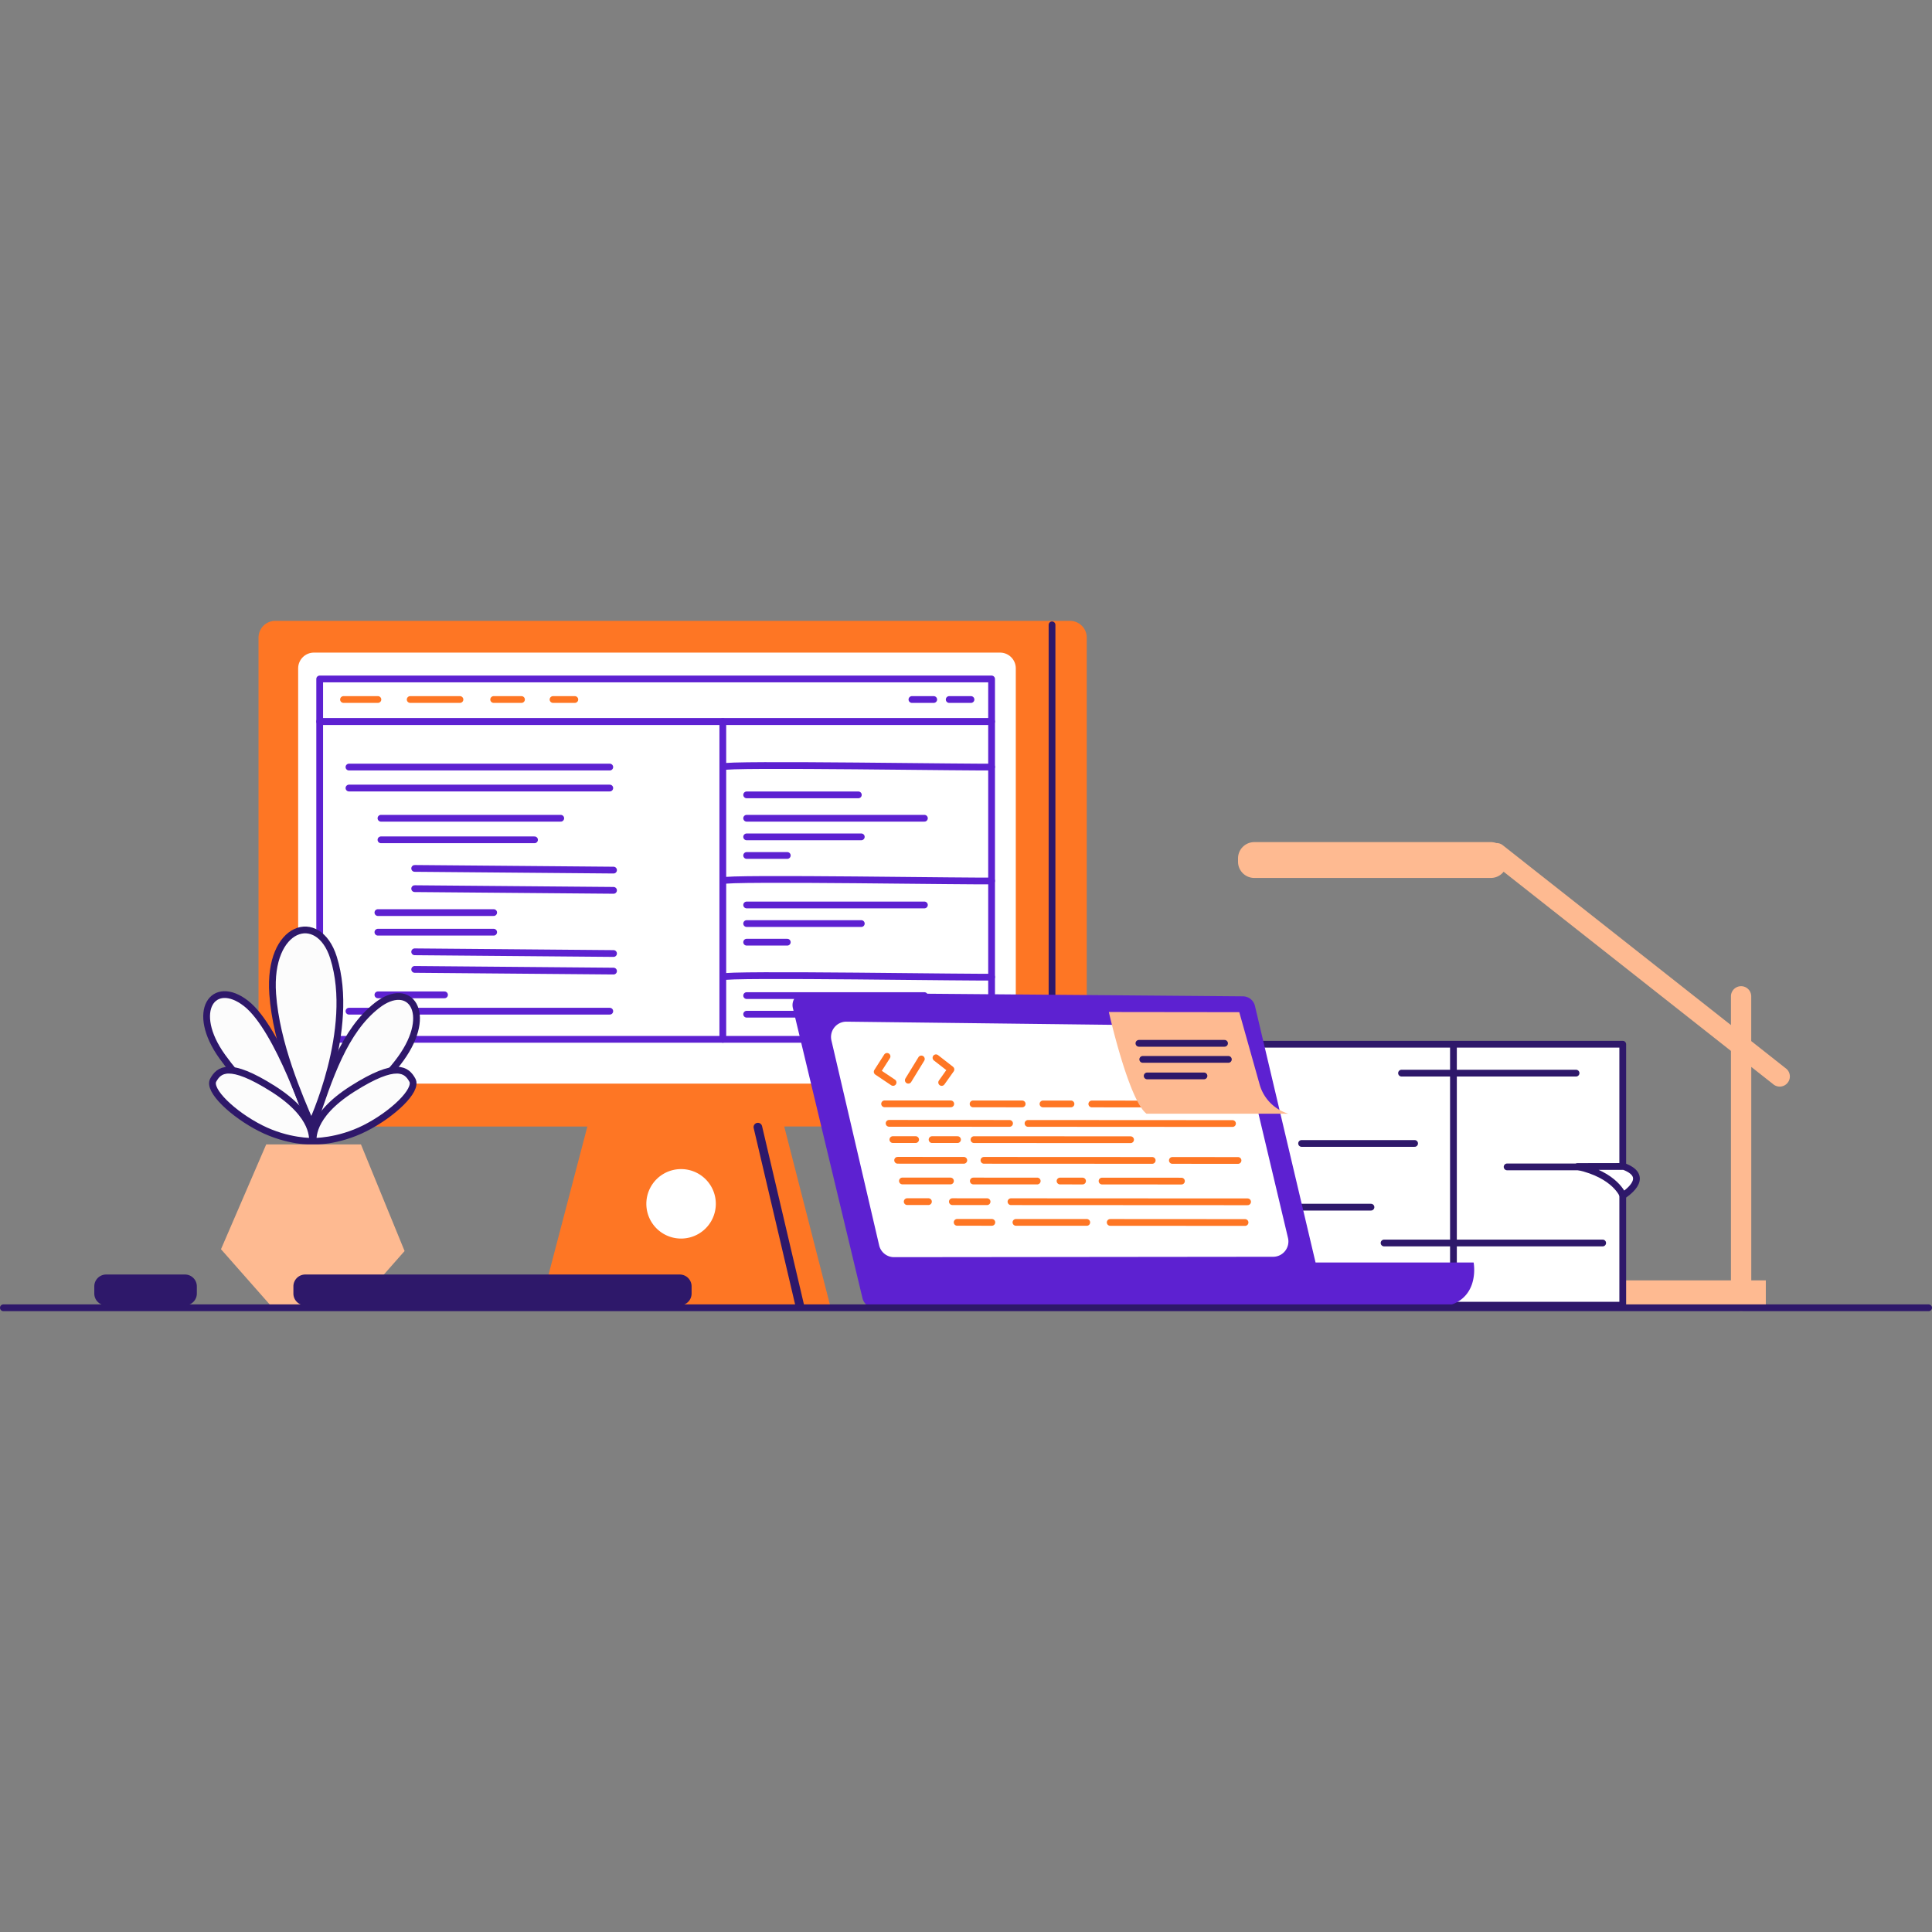 <svg xmlns="http://www.w3.org/2000/svg" width="160" height="160" fill="none"><rect width="100%" height="100%" fill="#808080" stroke="none"/><g clip-path="url(#clip0_10482_73)"><path d="M147.867 88.457l-2.838-2.24v-3.704a.837.837 0 00-.84-.84.838.838 0 00-.839.84v2.38l-18.895-14.895a.838.838 0 00-.538-.18 1.346 1.346 0 00-.451-.078h-19.593a1.347 1.347 0 00-1.345 1.343v.28a1.345 1.345 0 001.345 1.345h19.593a1.34 1.34 0 001.057-.516l18.827 14.842v19.003h-15.918v2.267h16.159a.838.838 0 001.204 0h1.443v-2.267h-1.205v-17.68l1.799 1.418a.837.837 0 001.217-.11.83.83 0 00.17-.643.832.832 0 00-.352-.565z" fill="#FEBA91"></path><path d="M134.389 86.478h-31.943v21.614h31.943V86.478z" fill="#fff" stroke="#2E186A" stroke-width=".56" stroke-linecap="round" stroke-linejoin="round"></path><path d="M120.368 86.272v21.943" stroke="#2E186A" stroke-width=".56" stroke-linejoin="round"></path><path d="M116.068 88.872h14.454m-5.709 7.765h9.286m-19.476 6.302h18.103m-15.574-8.244h-9.359m-5.347 5.277h11.092" stroke="#2E186A" stroke-width=".56" stroke-linecap="round" stroke-linejoin="round"></path><path d="M134.482 96.601c2.385.902-.072 2.41-.072 2.41s-.615-1.71-3.758-2.403l3.83-.007z" fill="#fff" stroke="#2E186A" stroke-width=".56" stroke-linecap="round" stroke-linejoin="round"></path><path d="M88.617 51.416H22.795A1.387 1.387 0 0021.41 52.8v39.11a1.387 1.387 0 001.384 1.383h25.849l-3.794 14.483 24.007.762-3.909-15.246h23.67A1.387 1.387 0 0090 91.909V52.8a1.388 1.388 0 00-1.384-1.383z" fill="#FE7624"></path><path d="M56.404 102.573a2.877 2.877 0 100-5.754 2.877 2.877 0 000 5.754z" fill="#fff"></path><path d="M62.764 93.341l3.484 14.835" stroke="#2E186A" stroke-width=".712" stroke-linecap="round" stroke-linejoin="round"></path><path d="M82.82 54.045H25.998c-.721 0-1.306.584-1.306 1.305v33.085c0 .72.585 1.305 1.306 1.305h56.82c.721 0 1.306-.584 1.306-1.305V55.35c0-.72-.585-1.305-1.306-1.305z" fill="#fff"></path><path d="M87.124 51.747v41.175" stroke="#2E186A" stroke-width=".56" stroke-linecap="round" stroke-linejoin="round"></path><path d="M59.86 59.756v26.317m22.259-22.558c-.226.075-22.258-.3-22.258 0m22.258 9.435c-.226.075-22.258-.301-22.258 0m22.258 7.964c-.226.076-22.258-.3-22.258 0m1.974-15.086h9.249m-9.249 1.936h14.72m-14.72 1.541h9.493m-9.493 1.541h3.364m-3.364 4.099h14.72m-14.72 1.541h9.493m-9.493 1.542h3.364m-3.364 4.423h14.72m-14.72 1.541h9.493M28.9 63.525h21.599M28.9 65.263h21.599M28.9 83.742h21.599M31.55 67.764h14.888M31.55 69.55h12.717m-9.925 2.368l16.468.141m-16.468 1.536l16.468.14m-16.468 5.09l16.468.141m-16.468 1.316l16.468.14m-19.514-4.846h9.587M31.296 77.2h9.587m-9.587 5.189h5.517" stroke="#5D21D1" stroke-width=".56" stroke-linecap="round" stroke-linejoin="round"></path><path d="M82.119 59.756H26.475v26.318h55.644V59.756z" stroke="#5D21D1" stroke-width=".56" stroke-linecap="round" stroke-linejoin="round"></path><path d="M28.448 57.931h2.848m9.587 0h2.304m2.613 0h1.804" stroke="#FE7624" stroke-width=".56" stroke-linecap="round" stroke-linejoin="round"></path><path d="M78.609 57.931h1.804m-4.891 0h1.805" stroke="#5D21D1" stroke-width=".56" stroke-linecap="round" stroke-linejoin="round"></path><path d="M33.97 57.931h4.122" stroke="#FE7624" stroke-width=".56" stroke-linecap="round" stroke-linejoin="round"></path><path d="M82.119 56.229H26.475v3.527h55.644v-3.527z" stroke="#5D21D1" stroke-width=".56" stroke-linecap="round" stroke-linejoin="round"></path><path d="M25.697 93.278c-1.772-.53-4.543-1.96-7.277-5.757-2.735-3.797-.747-6.531 1.96-4.418 2.705 2.114 5.317 10.175 5.317 10.175z" fill="#FCFCFC" stroke="#2E186A" stroke-width=".56" stroke-linecap="round" stroke-linejoin="round"></path><path d="M25.78 93.122c-1.016-2.348-2.904-6.683-3.197-10.804-.401-5.668 3.787-6.99 5.038-3.012 1.872 5.97-1.841 13.816-1.841 13.816z" fill="#FCFCFC" stroke="#2E186A" stroke-width=".56" stroke-linecap="round" stroke-linejoin="round"></path><path d="M33.186 87.679c2.738-3.797.746-6.531-1.96-4.419-2.705 2.112-3.952 5.913-5.318 10.018-.004 0 4.54-1.803 7.278-5.6z" fill="#FCFCFC" stroke="#2E186A" stroke-width=".56" stroke-linecap="round" stroke-linejoin="round"></path><path d="M25.904 94.521c-.093-.124.343-2.052-3.299-4.356-3.641-2.303-4.478-1.559-4.945-.717-.466.841 1.649 2.833 3.919 3.985 2.27 1.15 4.325 1.088 4.325 1.088z" fill="#FCFCFC" stroke="#2E186A" stroke-width=".56" stroke-linecap="round" stroke-linejoin="round"></path><path d="M25.904 94.521c.094-.124-.342-2.052 3.299-4.356 3.64-2.303 4.478-1.559 4.945-.717.466.841-1.647 2.834-3.918 3.983-2.271 1.148-4.326 1.09-4.326 1.09z" fill="#FCFCFC" stroke="#2E186A" stroke-width=".56" stroke-linecap="round" stroke-linejoin="round"></path><path d="M22.534 108.256l-4.232-4.801 3.744-8.679h7.847l3.613 8.828-4.1 4.652h-6.872z" fill="#FEBA91"></path><path d="M56.293 105.55H25.28a.982.982 0 00-.982.982v.592c0 .542.44.982.982.982h31.013c.542 0 .982-.44.982-.982v-.592a.982.982 0 00-.982-.982zm-40.975 0H8.791a.982.982 0 00-.982.982v.592c0 .542.44.982.982.982h6.527c.543 0 .983-.44.983-.982v-.592a.982.982 0 00-.983-.982z" fill="#2E186A"></path><path d="M66.655 82.212l36.278.3a1.029 1.029 0 01.995.788l5.021 21.256h13.09s.726 3.748-3.505 3.748h-46.11a1.027 1.027 0 01-.995-.788L65.66 83.469a1.026 1.026 0 01.995-1.257z" fill="#5D21D1"></path><path d="M106.666 102.519l-3.934-16.56a1.273 1.273 0 00-1.233-.976l-31.406-.373a1.267 1.267 0 00-1.236 1.565l3.952 16.963a1.266 1.266 0 001.234.975l31.391-.033a1.258 1.258 0 00.994-.482 1.267 1.267 0 00.238-1.079z" fill="#fff"></path><path d="M73.461 87.485l-.816 1.276 1.316.882m1.261-.183l1.08-1.762m1.211-.097l1.239.965-.767 1.079m1.281 11.584l2.875.002m1.995.001l5.865.002m1.941.001l11.167.007M75.13 99.514h1.76m1.98.002l2.876.002m1.979.001l19.595.01m-28.586-1.727l3.98.002m1.892.001l5.293.002m5.368.003l6.575.004m-10.054-.006l1.864.001m-15.314-1.72l5.48.003m1.669.001l13.934.007m1.669.001l5.438.003M77.19 94.378h2.108m1.364.002l12.967.006m-19.686-.01h1.884m-2.196-1.346l9.976.006m1.529 0l16.934.01m-28.811-1.631l5.478.003m1.849.002l4.066.002m1.724.001h2.319m1.724.002l4.995.003m1.725 0h1.343" stroke="#FE7624" stroke-width=".56" stroke-linecap="round" stroke-linejoin="round"></path><path d="M91.83 83.81s1.633 7.278 3.12 8.424h11.75a3.524 3.524 0 01-2.388-2.44l-1.68-5.97-10.801-.013z" fill="#FEBA91"></path><path d="M94.32 86.404h7.091m-6.774 1.33h7.091m-6.725 1.368h4.706M.28 108.304h159.44" stroke="#2E186A" stroke-width=".56" stroke-linecap="round" stroke-linejoin="round"></path></g><defs><clipPath id="clip0_10482_73"><path fill="#fff" transform="translate(0 51.416)" d="M0 0h160v57.168H0z"></path></clipPath></defs></svg>